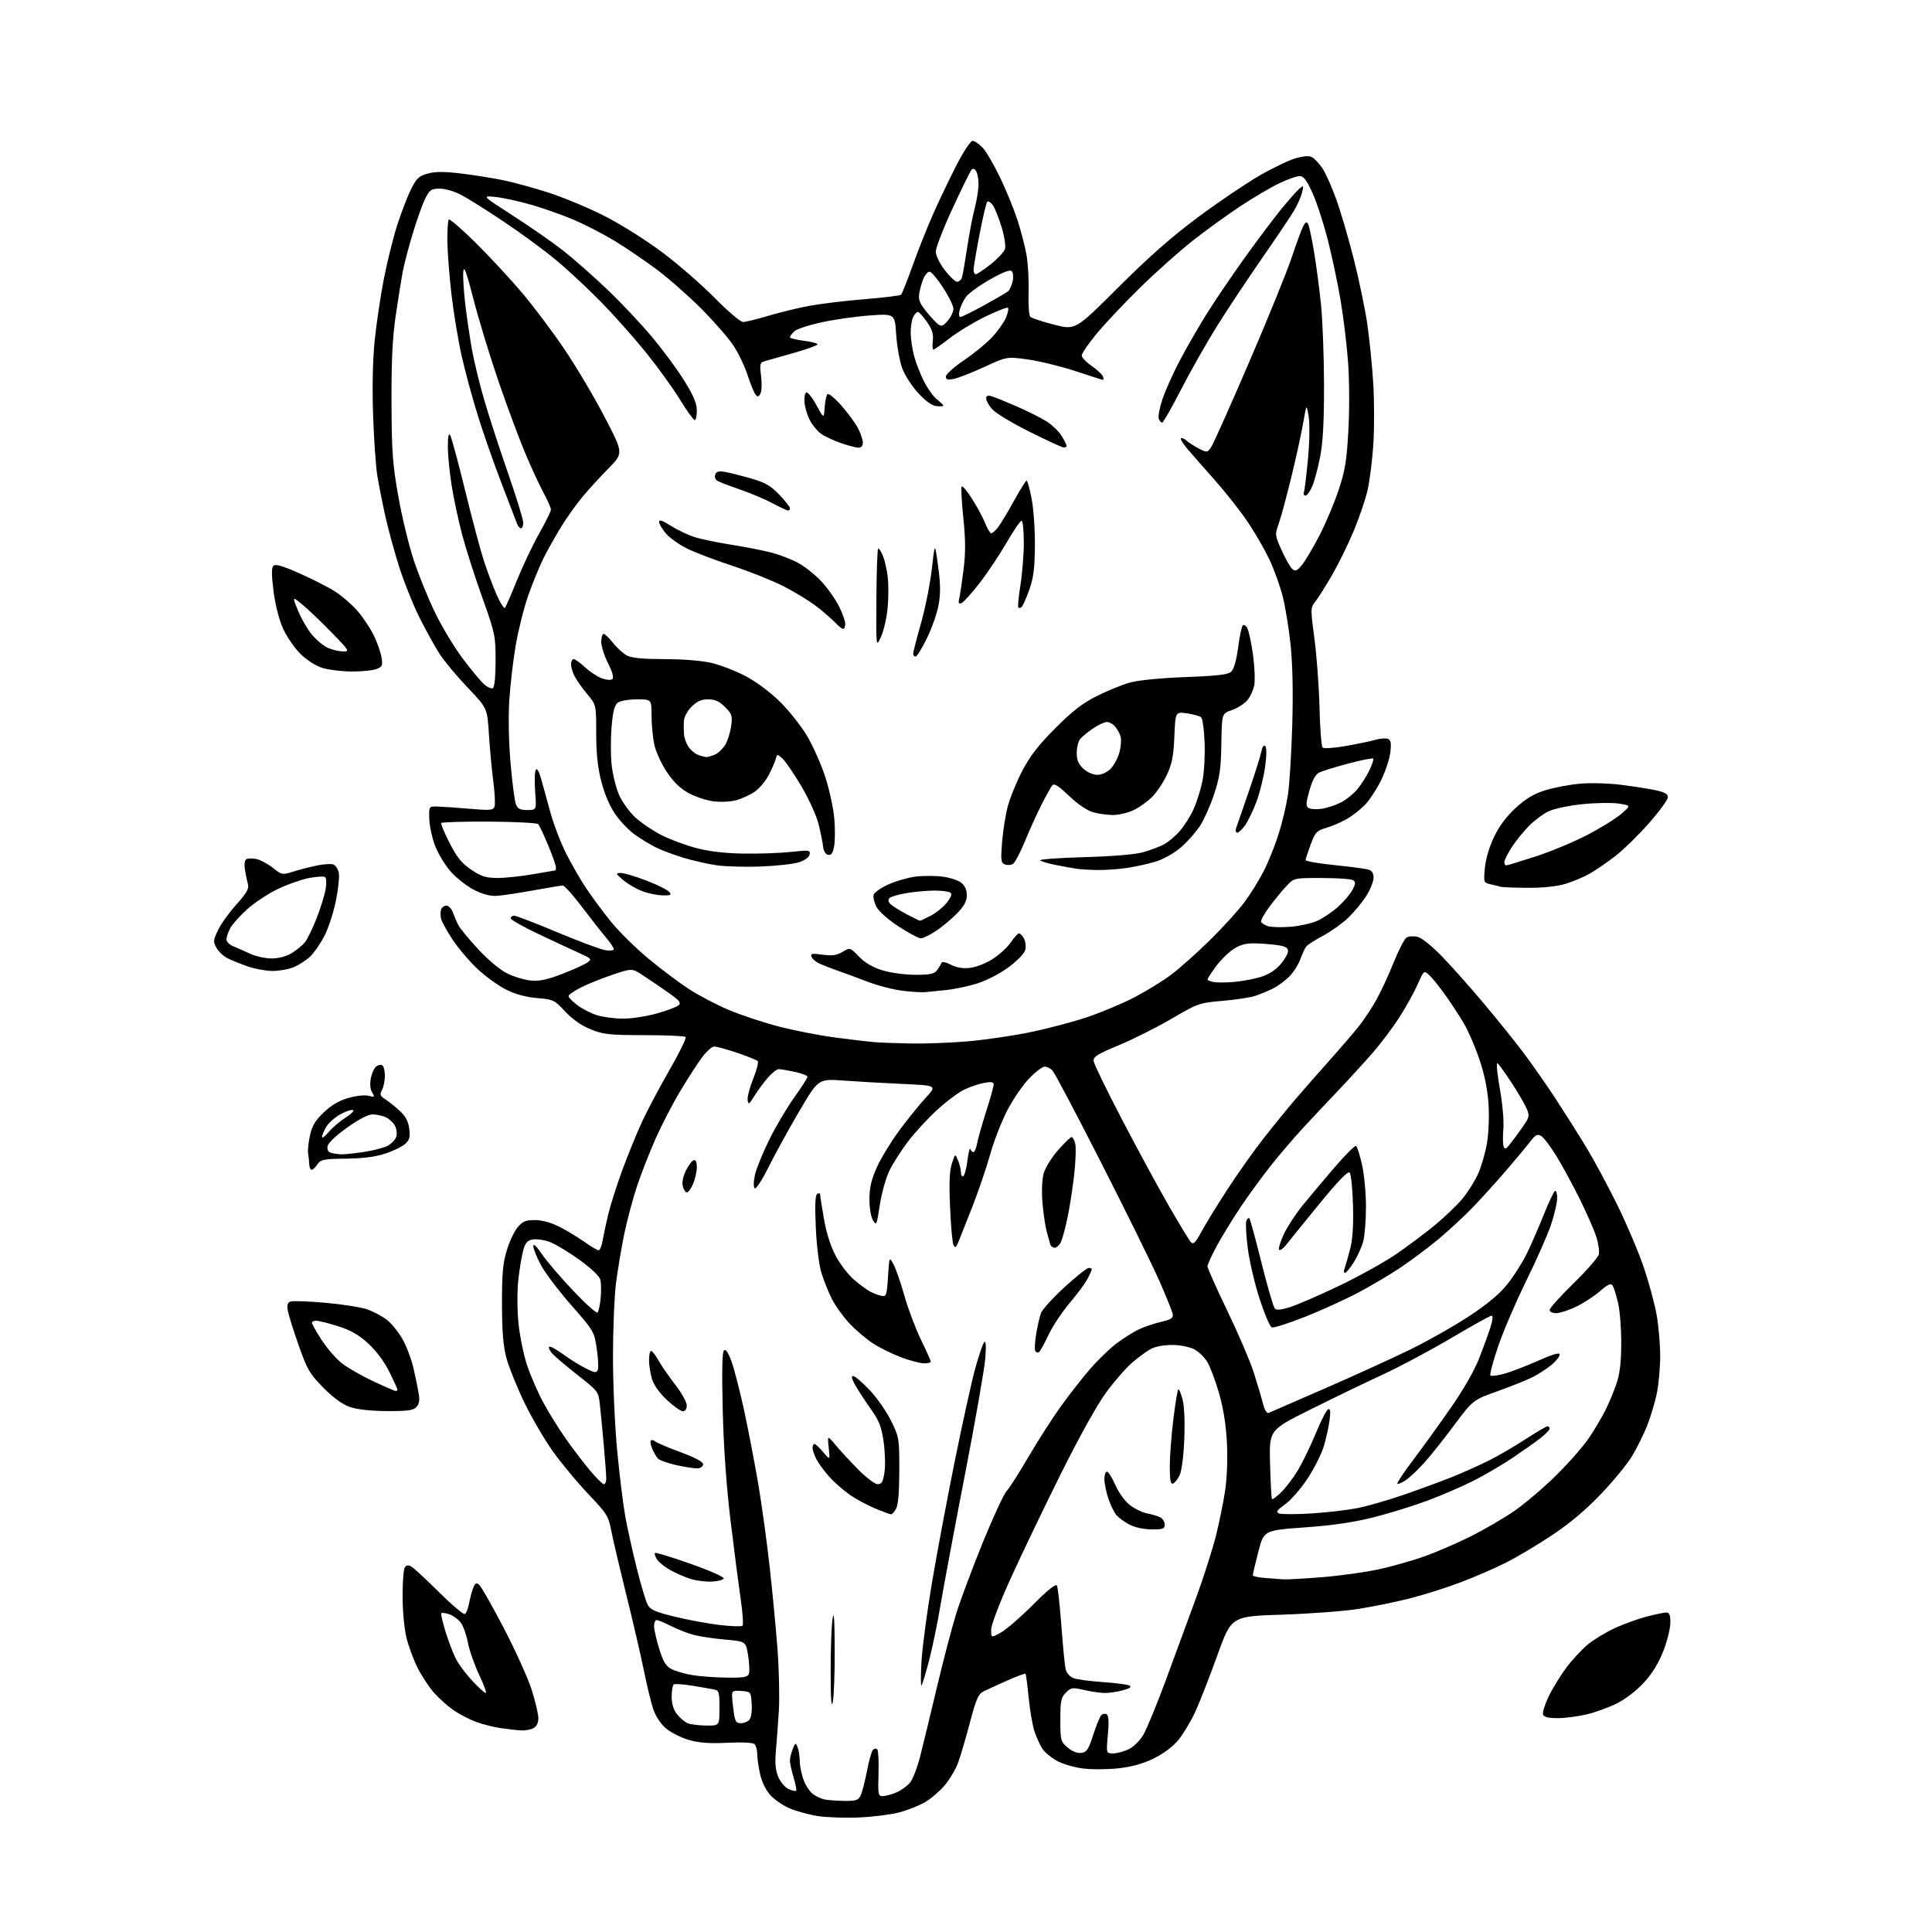 <?xml version="1.0" encoding="UTF-8" standalone="no"?>
<svg 
  version="1.1" 
  xmlns="http://www.w3.org/2000/svg" 
  xmlns:xlink="http://www.w3.org/1999/xlink" 
  xmlns:svg="http://www.w3.org/2000/svg"
  xmlns:rdf="http://www.w3.org/1999/02/22-rdf-syntax-ns#"
  xmlns:cc="http://creativecommons.org/ns#"
  xmlns:dc="http://purl.org/dc/elements/1.1/"
  viewBox="0 0 768 768"
  width="768"
  height="768"
>
<style>svg {background-color: white; }</style>"
<path stroke="none" fill="black" fill-rule="evenodd" d="M341.50,722.47C336.00,722.70 328.62,722.45 325.09,721.91C321.57,721.36 316.51,719.98 313.84,718.83C311.17,717.69 307.68,715.26 306.09,713.45C304.37,711.49 302.75,708.08 302.10,705.03C301.49,702.21 301.00,698.66 301.00,697.15C301.00,695.64 300.53,693.93 299.95,693.35C299.30,692.70 295.24,692.49 289.14,692.78C281.87,693.13 277.91,692.83 273.69,691.60C270.57,690.69 266.46,688.59 264.57,686.93C262.50,685.11 260.52,682.03 259.60,679.20C258.76,676.62 257.11,669.77 255.94,664.00C254.77,658.23 251.64,644.73 248.98,634.00C246.32,623.27 243.61,611.74 242.96,608.36C241.87,602.67 241.21,601.62 233.98,594.04C229.69,589.54 223.37,581.95 219.95,577.18C216.53,572.41 211.34,563.55 208.43,557.50C205.51,551.45 202.33,543.58 201.36,540.00C200.05,535.18 199.58,529.62 199.55,518.50C199.51,506.52 199.89,502.22 201.42,497.13C202.47,493.63 204.42,489.46 205.75,487.88C207.76,485.50 208.95,485.00 212.62,485.00C215.42,485.00 219.00,485.97 222.28,487.62C225.15,489.06 229.64,491.76 232.25,493.62C234.87,495.48 237.43,497.00 237.96,497.00C238.48,497.00 239.19,495.31 239.54,493.25C239.89,491.19 240.87,486.57 241.71,483.00C242.55,479.43 245.04,471.55 247.25,465.50C249.46,459.45 253.01,450.72 255.14,446.09C257.27,441.47 262.23,432.12 266.15,425.31C270.07,418.51 272.95,412.62 272.55,412.22C272.15,411.82 264.78,411.49 256.16,411.49C242.23,411.47 239.88,411.22 234.86,409.20C231.15,407.72 227.66,405.28 224.70,402.11C220.37,397.48 219.93,397.27 213.59,396.76C209.31,396.42 205.04,395.27 201.45,393.52C198.40,392.03 193.30,388.39 190.12,385.45C186.93,382.50 182.44,377.27 180.13,373.84C177.82,370.40 175.68,366.56 175.36,365.30C175.04,364.04 175.04,362.33 175.36,361.50C175.68,360.68 176.64,360.00 177.49,360.00C178.35,360.00 179.50,361.24 180.05,362.75C180.59,364.26 181.56,366.51 182.18,367.74C182.81,368.97 186.34,373.25 190.02,377.24C193.95,381.51 198.70,385.50 201.54,386.92C204.20,388.24 208.44,389.53 210.95,389.77C214.42,390.10 217.47,389.46 223.57,387.11C227.99,385.40 232.48,383.37 233.53,382.60C235.33,381.28 235.14,381.06 230.48,378.95C227.74,377.72 220.44,374.32 214.25,371.39C208.06,368.47 203.00,365.61 203.00,365.04C203.00,364.47 203.63,364.00 204.40,364.00C205.17,364.00 212.87,366.96 221.50,370.58C230.14,374.20 238.73,377.41 240.60,377.71C242.47,378.01 244.00,377.83 244.00,377.31C244.00,376.79 242.51,374.59 240.69,372.43C238.87,370.27 234.57,364.79 231.14,360.25C227.71,355.71 224.37,352.01 223.71,352.02C223.04,352.02 217.70,352.90 211.83,353.97C205.96,355.04 199.44,356.00 197.33,356.12C194.84,356.26 191.71,355.42 188.38,353.71C185.56,352.27 181.41,349.00 179.16,346.44C176.91,343.89 174.10,339.25 172.93,336.15C171.75,333.04 170.72,328.25 170.64,325.50C170.50,320.50 170.50,320.50 174.00,320.61C175.93,320.67 181.65,321.07 186.72,321.51C194.78,322.20 196.03,322.09 196.57,320.67C196.91,319.78 196.70,315.33 196.11,310.78C195.51,306.22 194.72,297.77 194.36,292.00C193.71,281.50 193.71,281.50 185.86,273.28C181.55,268.76 176.50,262.69 174.64,259.78C172.78,256.88 169.24,250.45 166.76,245.50C164.28,240.55 160.67,231.55 158.73,225.50C156.80,219.45 154.28,210.22 153.13,205.00C151.98,199.78 150.56,192.57 149.98,189.00C149.39,185.43 148.64,174.62 148.31,165.00C147.94,154.03 148.17,143.03 148.93,135.50C149.60,128.90 151.23,117.87 152.56,111.00C153.89,104.12 156.33,94.33 157.98,89.24C159.63,84.14 162.11,77.75 163.49,75.03C165.62,70.82 166.60,69.91 170.09,68.98C173.07,68.17 176.66,68.17 183.34,68.98C188.38,69.59 195.88,70.79 200.00,71.63C204.12,72.48 212.31,74.72 218.18,76.61C224.06,78.51 234.02,82.67 240.33,85.87C246.72,89.11 256.88,95.51 263.29,100.32C269.62,105.07 279.00,113.24 284.15,118.47C289.29,123.69 294.33,127.98 295.36,127.99C296.38,127.99 300.88,126.90 305.36,125.55C309.83,124.21 317.19,122.42 321.70,121.58C326.21,120.74 336.11,119.55 343.70,118.93C351.29,118.31 357.81,117.51 358.19,117.15C358.56,116.79 360.65,111.55 362.81,105.50C364.98,99.45 368.65,90.22 370.97,85.00C373.28,79.78 377.43,71.11 380.18,65.75C383.04,60.18 385.81,56.00 386.64,56.00C387.44,56.00 389.24,57.24 390.65,58.75C392.05,60.26 395.15,65.57 397.54,70.54C399.93,75.51 403.01,83.04 404.39,87.27C405.78,91.50 407.41,97.76 408.03,101.17C408.65,104.58 409.03,111.33 408.88,116.18C408.72,121.03 409.02,125.42 409.55,125.93C410.07,126.44 414.32,127.85 419.00,129.06C427.50,131.25 427.50,131.25 444.50,114.28C456.55,102.24 465.77,94.12 476.17,86.39C484.23,80.39 495.26,72.92 500.67,69.80C506.08,66.67 512.66,63.54 515.29,62.84C518.73,61.92 520.57,61.86 521.79,62.63C522.73,63.21 524.47,65.12 525.66,66.86C526.85,68.60 529.26,73.96 531.02,78.77C532.78,83.57 535.94,94.27 538.04,102.55C540.14,110.82 542.58,122.49 543.47,128.48C544.36,134.46 545.45,145.24 545.89,152.43C546.33,159.62 546.33,170.68 545.90,177.00C545.47,183.32 544.42,191.47 543.57,195.11C542.72,198.74 540.26,205.94 538.10,211.11C535.95,216.27 532.11,224.10 529.57,228.50C527.03,232.90 524.04,237.65 522.92,239.07C520.91,241.59 520.91,241.81 522.53,254.07C523.43,260.90 524.33,273.20 524.53,281.40C524.73,289.59 525.28,296.68 525.76,297.16C526.24,297.64 530.33,297.37 535.06,296.53C539.70,295.71 544.99,294.61 546.81,294.07C548.63,293.54 550.82,293.38 551.68,293.71C552.91,294.18 553.12,295.31 552.67,299.10C552.36,301.74 550.70,306.73 548.99,310.20C547.28,313.66 544.44,318.00 542.69,319.84C540.93,321.67 537.70,324.22 535.50,325.50C533.30,326.78 529.59,328.39 527.26,329.07C523.41,330.20 522.85,330.79 521.01,335.69C519.91,338.65 519.00,341.44 519.00,341.89C519.00,342.34 524.06,343.23 530.25,343.86C536.44,344.50 542.51,345.29 543.75,345.63C545.37,346.06 546.00,346.98 546.00,348.92C546.00,350.40 544.70,353.65 543.12,356.15C541.53,358.66 538.32,362.54 535.99,364.78C533.66,367.02 529.16,370.23 526.01,371.92C522.85,373.60 519.81,375.54 519.26,376.24C518.71,376.93 517.65,379.20 516.92,381.27C516.18,383.35 514.24,386.42 512.59,388.11C510.95,389.79 508.01,391.96 506.05,392.94C504.10,393.93 500.86,395.26 498.86,395.91C496.86,396.55 491.01,397.44 485.86,397.87C476.75,398.65 476.21,398.84 465.70,404.97C459.76,408.44 450.31,413.18 444.70,415.51C436.21,419.03 434.54,420.08 434.72,421.77C434.84,422.88 439.87,433.25 445.90,444.80C451.92,456.35 460.30,471.81 464.51,479.15C468.73,486.49 472.73,493.08 473.41,493.79C474.40,494.82 475.20,494.04 477.49,489.79C479.05,486.88 483.69,479.32 487.79,473.00C491.89,466.68 498.43,457.45 502.30,452.50C506.18,447.55 511.86,440.57 514.92,437.00C517.98,433.43 524.10,426.45 528.52,421.50C532.94,416.55 538.17,410.48 540.13,408.00C542.10,405.52 545.22,400.83 547.06,397.56C548.90,394.30 552.01,387.59 553.98,382.65C555.95,377.72 558.27,373.23 559.13,372.69C559.99,372.15 561.98,372.03 563.56,372.43C565.21,372.84 569.35,376.18 573.34,380.32C577.15,384.27 584.61,392.68 589.93,399.00C595.25,405.32 602.31,414.10 605.62,418.50C608.93,422.90 614.59,431.00 618.20,436.50C621.80,442.00 627.35,450.77 630.53,456.00C633.70,461.23 639.38,471.78 643.14,479.47C646.90,487.15 651.60,498.29 653.57,504.22C655.55,510.15 657.79,518.49 658.55,522.75C659.31,527.01 659.94,534.33 659.95,539.00C659.96,543.67 659.33,550.51 658.55,554.19C657.77,557.86 656.02,563.61 654.67,566.96C653.32,570.32 650.70,575.59 648.85,578.69C647.01,581.80 641.48,588.56 636.57,593.73C630.61,600.00 624.17,605.45 617.17,610.12C611.42,613.98 603.06,618.96 598.60,621.20C594.15,623.45 585.93,627.00 580.35,629.10C574.77,631.20 565.74,634.05 560.28,635.43C554.82,636.81 545.66,638.68 539.93,639.58C534.19,640.48 520.50,641.51 509.50,641.86C489.50,642.50 489.50,642.50 483.92,658.00C480.85,666.52 476.91,676.61 475.16,680.41C473.41,684.21 470.40,689.25 468.47,691.61C466.29,694.27 462.57,697.07 458.71,698.97C454.43,701.08 450.01,702.32 444.68,702.92C440.39,703.40 434.02,703.44 430.52,703.00C427.02,702.57 422.31,701.18 420.07,699.92C417.82,698.65 415.28,696.55 414.42,695.24C413.56,693.93 412.18,690.98 411.36,688.68C410.53,686.38 409.44,680.27 408.94,675.09C408.43,669.92 407.86,665.53 407.66,665.33C407.46,665.13 404.19,666.35 400.40,668.04C396.60,669.73 392.38,671.66 391.00,672.34C388.88,673.39 388.04,675.34 385.48,685.04C383.82,691.34 381.67,698.57 380.71,701.10C379.74,703.63 377.35,707.57 375.39,709.86C373.43,712.14 369.96,715.10 367.67,716.43C365.37,717.76 360.80,719.57 357.50,720.45C354.20,721.32 347.00,722.23 341.50,722.47zM335.21,715.88C340.01,715.98 341.11,715.67 342.02,713.96C342.62,712.84 343.77,708.46 344.58,704.24C345.39,700.01 346.48,696.12 347.01,695.59C347.54,695.06 348.31,694.98 348.73,695.41C349.15,695.83 349.38,700.19 349.22,705.09C348.97,713.28 349.10,714.00 350.85,714.00C351.90,714.00 354.34,713.34 356.29,712.53C358.23,711.71 360.71,709.92 361.80,708.53C362.89,707.15 364.67,702.52 365.76,698.26C366.85,693.99 369.88,681.50 372.49,670.50C375.10,659.50 378.59,646.23 380.24,641.00C381.89,635.77 386.57,623.29 390.64,613.26C394.71,603.23 398.98,594.01 400.12,592.76C401.27,591.52 405.22,585.33 408.91,579.00C412.60,572.67 418.38,563.67 421.74,559.00C425.10,554.33 430.35,547.62 433.41,544.10C436.46,540.58 441.16,536.04 443.84,534.03C446.53,532.01 450.47,529.52 452.61,528.50C454.75,527.47 458.75,526.11 461.50,525.47C465.56,524.53 466.44,523.95 466.18,522.40C466.00,521.36 463.62,515.43 460.89,509.24C458.17,503.05 447.81,482.00 437.87,462.47C427.94,442.94 419.15,426.29 418.33,425.48C417.52,424.66 416.13,424.00 415.24,424.00C414.36,424.00 411.57,426.14 409.06,428.75C406.54,431.36 402.62,437.10 400.35,441.50C398.08,445.90 395.03,453.77 393.57,459.00C392.11,464.23 388.89,473.68 386.41,480.00C383.93,486.32 381.43,492.62 380.87,493.98C380.05,495.95 379.67,496.15 379.04,494.98C378.60,494.17 377.98,487.43 377.67,480.00C377.24,470.19 377.44,465.41 378.40,462.50C379.71,458.50 379.71,458.50 380.85,461.32C381.48,462.86 382.00,465.03 382.00,466.12C382.00,467.22 382.42,467.86 382.93,467.54C383.44,467.23 384.19,464.39 384.59,461.23C384.99,458.08 385.50,456.06 385.74,456.75C385.97,457.44 386.53,458.00 386.97,458.00C387.41,458.00 388.08,456.40 388.44,454.45C388.81,452.50 390.43,446.76 392.05,441.70C393.67,436.64 394.99,431.89 394.99,431.14C395.00,430.11 394.08,429.94 391.25,430.45C389.19,430.83 385.63,432.02 383.35,433.11C381.07,434.19 376.18,437.85 372.49,441.23C368.80,444.61 363.58,450.28 360.89,453.84C358.20,457.39 354.89,462.59 353.53,465.40C352.16,468.20 350.46,474.32 349.74,479.00C348.48,487.12 348.36,487.39 346.99,485.00C346.17,483.56 345.58,479.95 345.61,476.50C345.64,472.08 346.42,468.78 348.57,464.00C350.18,460.43 354.15,453.90 357.39,449.50C360.63,445.10 365.36,439.25 367.89,436.50C372.50,431.50 372.50,431.50 359.00,430.89C351.57,430.56 340.96,429.95 335.40,429.55C325.31,428.81 325.31,428.81 317.77,441.65C313.62,448.72 308.12,458.72 305.54,463.88C302.86,469.25 300.48,472.88 299.98,472.38C299.47,471.87 299.53,469.58 300.11,467.00C300.66,464.52 303.23,458.23 305.81,453.02C308.39,447.80 312.86,440.24 315.75,436.21C318.64,432.18 321.00,428.49 321.00,428.02C321.00,427.55 318.73,426.68 315.95,426.08C313.17,425.49 310.30,425.00 309.55,425.00C308.81,425.00 306.90,426.49 305.31,428.30C303.71,430.12 301.30,433.38 299.95,435.55C297.80,439.02 297.46,439.23 297.19,437.31C297.02,436.10 298.02,432.28 299.41,428.83C300.81,425.38 301.61,422.21 301.19,421.79C300.77,421.37 297.10,419.89 293.04,418.51C288.97,417.13 284.87,416.00 283.91,416.00C282.95,416.00 280.63,418.14 278.75,420.75C276.86,423.36 272.99,429.41 270.13,434.19C267.28,438.97 262.98,447.30 260.58,452.70C258.19,458.11 254.87,466.58 253.22,471.52C251.57,476.46 249.29,485.00 248.15,490.50C247.02,496.00 245.55,504.77 244.88,510.00C244.21,515.23 243.67,528.50 243.67,539.50C243.68,550.59 244.43,567.30 245.37,577.00C246.29,586.62 247.74,598.33 248.59,603.00C249.44,607.67 251.48,616.86 253.12,623.42C254.77,629.98 256.70,636.46 257.42,637.83C258.50,639.89 260.35,640.73 268.11,642.63C273.28,643.90 281.31,645.39 285.97,645.95C290.63,646.50 294.76,646.63 295.16,646.23C295.56,645.83 295.22,641.00 294.41,635.50C293.61,630.00 291.80,616.05 290.41,604.50C288.75,590.78 287.67,575.59 287.30,560.69C286.92,545.61 287.08,537.52 287.76,536.84C288.46,536.14 289.41,537.49 290.77,541.16C291.86,544.10 294.15,553.02 295.87,561.00C297.58,568.98 300.09,582.05 301.45,590.05C302.80,598.05 304.81,612.67 305.92,622.55C307.03,632.42 308.45,647.32 309.07,655.66C309.69,664.00 309.93,675.03 309.60,680.16C309.27,685.30 308.74,692.47 308.42,696.09C308.00,700.84 308.27,703.71 309.37,706.34C310.21,708.35 312.05,710.52 313.45,711.16C314.86,711.80 316.22,712.12 316.47,711.87C316.72,711.61 316.27,709.22 315.46,706.54C314.66,703.87 314.00,700.88 314.00,699.91C314.00,698.93 314.50,696.86 315.11,695.32C316.14,692.70 316.28,692.64 317.04,694.50C317.49,695.60 317.89,698.18 317.93,700.23C317.97,702.28 318.71,705.74 319.58,707.92C320.46,710.10 322.16,712.53 323.38,713.33C324.59,714.12 326.46,715.00 327.54,715.27C328.62,715.54 332.07,715.82 335.21,715.88zM429.79,696.80C431.99,696.54 432.66,695.55 434.56,689.67C435.77,685.91 437.23,682.37 437.80,681.80C438.36,681.24 439.33,681.09 439.95,681.47C440.71,681.94 440.86,684.51 440.40,689.58C439.72,697.00 439.72,697.00 442.46,697.00C443.97,697.00 446.74,696.27 448.63,695.37C450.63,694.42 453.10,691.99 454.53,689.54C455.88,687.23 459.97,677.28 463.61,667.42C467.25,657.56 472.63,642.95 475.55,634.94C478.48,626.93 481.99,615.91 483.37,610.44C484.74,604.97 486.41,596.71 487.07,592.08C487.79,587.08 488.05,579.34 487.70,573.08C487.32,566.08 486.23,559.45 484.50,553.51C483.05,548.57 480.96,543.05 479.84,541.24C478.72,539.43 476.39,537.22 474.65,536.32C472.90,535.41 469.06,534.66 466.00,534.64C462.77,534.62 459.26,535.26 457.50,536.21C455.85,537.10 452.51,539.55 450.07,541.65C447.63,543.75 442.99,549.07 439.74,553.48C436.15,558.36 429.07,571.08 421.64,586.00C414.92,599.48 405.96,618.18 401.71,627.56C397.16,637.61 394.00,645.95 394.00,647.87C394.00,651.13 394.00,651.13 397.96,648.90C400.14,647.67 405.87,642.71 410.69,637.86C416.42,632.10 419.69,629.48 420.14,630.28C420.51,630.95 421.32,638.20 421.92,646.38C422.53,654.57 423.30,662.37 423.64,663.71C423.98,665.05 425.37,666.57 426.74,667.09C428.11,667.61 433.34,668.31 438.37,668.65C443.39,668.99 448.15,669.61 448.95,670.03C449.96,670.57 449.21,671.12 446.45,671.89C444.28,672.50 441.07,672.99 439.33,672.99C437.58,673.00 433.85,672.47 431.04,671.82C426.26,670.72 425.77,670.79 423.71,672.85C421.77,674.78 421.50,676.12 421.50,683.61C421.50,691.80 421.63,692.28 424.37,694.64C426.17,696.19 428.19,697.00 429.79,696.80zM207.32,687.88C205.77,687.81 202.09,687.40 199.15,686.97C196.20,686.54 191.70,685.41 189.15,684.44C186.59,683.48 182.67,681.45 180.44,679.93C178.21,678.41 174.74,675.34 172.72,673.11C170.71,670.88 167.69,666.35 166.02,663.04C164.35,659.73 162.32,654.20 161.51,650.76C160.69,647.32 160.03,640.00 160.03,634.50C160.03,629.00 160.42,623.89 160.90,623.13C161.52,622.15 162.26,622.05 163.52,622.75C164.49,623.29 169.46,627.89 174.57,632.97C179.68,638.04 184.30,641.93 184.82,641.61C185.34,641.29 186.08,639.39 186.45,637.40C186.83,635.41 187.56,632.66 188.08,631.28C188.86,629.25 189.30,629.01 190.48,629.98C191.27,630.64 195.71,638.45 200.34,647.34C204.97,656.23 209.94,667.24 211.38,671.80C212.82,676.37 214.00,681.41 214.00,683.02C214.00,684.87 213.30,686.31 212.07,686.96C211.00,687.53 208.86,687.94 207.32,687.88zM280.75,685.94C286.00,686.00 286.00,686.00 286.00,679.02C286.00,672.58 285.82,672.00 283.75,671.57C282.51,671.32 278.63,670.65 275.11,670.08C271.60,669.51 268.34,669.29 267.86,669.58C267.39,669.88 267.00,672.06 267.00,674.42C267.00,677.31 267.71,679.63 269.14,681.45C270.31,682.94 272.23,684.55 273.39,685.02C274.55,685.49 277.86,685.90 280.75,685.94zM294.51,685.00C295.75,685.00 297.29,684.36 297.94,683.58C298.60,682.78 298.98,680.03 298.81,677.33C298.50,672.53 298.47,672.50 294.75,672.19C291.61,671.93 291.00,672.19 291.00,673.80C291.00,674.86 291.29,677.81 291.64,680.36C292.18,684.31 292.60,685.00 294.51,685.00zM619.22,682.99C615.59,683.00 613.77,682.56 613.40,681.59C613.10,680.82 614.04,677.68 615.49,674.62C616.93,671.57 620.06,666.43 622.43,663.20C624.80,659.98 628.75,655.70 631.21,653.68C633.67,651.67 638.59,648.70 642.15,647.09C645.71,645.47 651.35,643.44 654.70,642.58C658.05,641.71 661.51,641.00 662.39,641.00C663.60,641.00 664.00,642.00 664.00,645.02C664.00,647.23 662.76,652.26 661.25,656.19C659.41,660.97 656.87,665.13 653.59,668.74C650.71,671.90 646.26,675.35 642.85,677.08C639.64,678.69 634.20,680.68 630.76,681.49C627.32,682.31 622.12,682.98 619.22,682.99zM331.06,676.50C330.49,679.27 330.22,675.56 330.20,664.50C330.19,655.70 330.53,646.25 330.95,643.50C331.50,639.98 331.76,643.53 331.81,655.50C331.85,664.85 331.51,674.30 331.06,676.50zM193.09,673.00C193.54,673.00 192.36,669.74 190.47,665.75C188.58,661.76 186.57,656.02 186.01,653.00C185.44,649.98 184.17,646.40 183.18,645.06C182.19,643.72 180.14,642.21 178.63,641.71C177.11,641.20 175.67,641.00 175.42,641.24C175.17,641.49 175.93,644.80 177.10,648.60C178.27,652.39 180.12,657.25 181.21,659.39C182.29,661.53 185.23,665.47 187.73,668.14C190.23,670.81 192.64,673.00 193.09,673.00zM366.31,669.97C365.99,670.26 365.99,666.00 366.30,660.50C366.62,655.00 368.47,641.05 370.41,629.50C372.35,617.95 376.44,596.12 379.50,581.00C382.55,565.88 386.23,549.23 387.66,544.00C389.10,538.77 390.72,534.05 391.26,533.50C391.92,532.84 392.06,535.04 391.66,540.03C391.33,544.17 387.67,565.10 383.51,586.53C379.36,607.96 375.03,631.12 373.88,638.00C372.74,644.88 370.70,654.76 369.35,659.97C368.00,665.18 366.63,669.68 366.31,669.97zM288.78,666.88C295.53,666.98 297.18,666.70 297.68,665.40C298.02,664.52 297.89,661.25 297.40,658.15C296.50,652.50 296.50,652.50 288.50,651.79C284.10,651.40 278.53,650.59 276.13,649.99C273.72,649.40 269.57,647.80 266.91,646.45C264.25,645.10 261.60,644.00 261.03,644.00C260.46,644.00 260.00,645.08 260.00,646.39C260.00,647.71 260.92,651.76 262.04,655.39C263.66,660.63 264.68,662.30 266.99,663.50C268.59,664.32 272.29,665.40 275.20,665.88C278.12,666.37 284.23,666.82 288.78,666.88zM282.92,628.71C280.49,628.82 276.66,628.33 274.41,627.61C272.15,626.89 268.53,625.30 266.35,624.08C264.17,622.85 261.82,620.94 261.12,619.83C260.43,618.72 260.08,617.58 260.36,617.31C260.63,617.04 266.97,618.97 274.44,621.61C281.92,624.24 287.88,626.87 287.69,627.45C287.50,628.03 285.35,628.59 282.92,628.71zM510.10,627.82C511.54,627.92 518.50,627.53 525.58,626.95C532.66,626.38 542.71,624.99 547.92,623.86C553.13,622.73 561.24,620.45 565.94,618.79C570.65,617.13 578.94,613.56 584.36,610.87C589.78,608.17 597.64,603.61 601.83,600.73C606.01,597.86 613.55,591.45 618.57,586.50C623.60,581.55 629.51,574.80 631.71,571.50C633.92,568.20 636.85,563.25 638.22,560.50C639.60,557.75 641.56,553.02 642.58,550.00C643.91,546.06 644.45,541.52 644.47,534.00C644.49,528.23 643.93,521.02 643.22,518.00C642.52,514.98 641.55,511.87 641.07,511.09C640.36,509.97 639.32,510.43 635.88,513.37C633.51,515.40 629.22,518.17 626.35,519.53C623.48,520.89 619.97,522.00 618.56,522.00C617.14,522.00 616.00,521.43 616.00,520.72C616.00,520.01 620.27,515.26 625.49,510.16C630.72,505.06 635.24,499.88 635.55,498.65C635.86,497.42 635.38,494.18 634.49,491.45C633.60,488.73 630.64,482.00 627.91,476.50C625.18,471.00 621.04,463.39 618.72,459.59C616.40,455.79 613.67,452.19 612.66,451.59C611.12,450.68 610.40,451.06 608.16,453.96C606.70,455.86 602.38,461.03 598.57,465.46C594.76,469.88 588.91,476.35 585.57,479.83C582.23,483.31 576.12,488.97 572.00,492.42C567.88,495.86 561.07,500.97 556.87,503.78C552.68,506.59 545.03,511.13 539.87,513.85C534.72,516.58 525.19,520.92 518.69,523.49C512.20,526.06 506.28,527.94 505.55,527.66C504.82,527.38 502.64,522.28 500.71,516.32C498.78,510.37 496.67,501.32 496.01,496.21C495.36,491.10 495.10,486.19 495.43,485.31C495.77,484.43 496.31,483.98 496.63,484.29C496.95,484.61 499.13,492.58 501.47,502.01C503.82,511.43 506.21,519.61 506.78,520.18C507.50,520.90 509.46,520.69 513.16,519.48C516.10,518.52 524.80,514.73 532.50,511.04C540.20,507.36 550.33,501.73 555.00,498.53C559.67,495.33 566.65,490.11 570.50,486.92C574.35,483.73 579.22,479.06 581.31,476.55C583.41,474.03 586.19,469.61 587.50,466.74C588.81,463.86 590.42,458.38 591.08,454.56C591.76,450.57 592.03,443.92 591.71,438.92C591.34,433.18 590.13,427.19 588.15,421.29C586.50,416.37 583.72,409.91 581.97,406.93C580.22,403.94 576.86,398.80 574.51,395.50C572.16,392.20 569.29,388.65 568.13,387.60C566.02,385.71 566.02,385.72 563.56,391.26C562.21,394.31 559.01,400.11 556.44,404.15C553.86,408.19 549.02,414.65 545.67,418.50C542.32,422.35 536.15,429.10 531.96,433.50C527.76,437.90 521.43,444.65 517.87,448.50C514.32,452.35 508.56,459.08 505.09,463.46C501.61,467.85 496.20,475.27 493.07,479.96C489.94,484.66 485.72,491.55 483.69,495.28C481.66,499.02 480.00,502.66 480.00,503.39C480.00,504.11 483.55,512.09 487.90,521.10C492.24,530.12 496.95,541.10 498.36,545.50C499.76,549.90 501.41,555.45 502.02,557.83C502.70,560.53 503.57,561.97 504.31,561.65C504.96,561.37 514.95,557.02 526.50,552.00C538.05,546.97 553.35,540.00 560.50,536.51C567.65,533.01 578.29,526.98 584.14,523.11C591.48,518.25 596.19,514.30 599.32,510.34C601.82,507.19 605.23,501.82 606.90,498.39C608.57,494.97 611.57,488.08 613.58,483.08C615.58,478.08 617.62,473.74 618.11,473.43C618.60,473.13 619.00,474.40 619.00,476.27C619.00,478.13 617.87,482.96 616.50,487.01C615.12,491.05 610.65,501.14 606.57,509.43C602.49,517.72 597.50,529.37 595.49,535.33C593.48,541.29 592.11,546.44 592.45,546.78C592.79,547.12 595.19,546.83 597.78,546.14C600.38,545.44 606.44,543.13 611.25,540.99C617.37,538.28 620.00,537.52 620.00,538.47C620.00,539.21 618.59,541.01 616.87,542.46C615.14,543.91 611.88,546.06 609.62,547.24C607.35,548.42 601.01,550.99 595.52,552.94C585.54,556.50 585.54,556.50 578.02,566.58C573.88,572.13 568.48,578.91 566.00,581.65C563.52,584.40 560.25,587.46 558.72,588.46C557.19,589.45 555.72,590.06 555.46,589.80C555.20,589.53 558.02,585.31 561.72,580.41C565.42,575.51 572.15,566.18 576.68,559.67C581.84,552.26 586.11,544.78 588.10,539.67C589.85,535.18 591.87,529.59 592.59,527.25C593.39,524.67 593.52,523.00 592.92,523.00C592.37,523.00 585.18,527.00 576.92,531.88C568.67,536.77 556.20,543.41 549.21,546.63C542.23,549.86 529.31,556.10 520.51,560.50C504.50,568.50 504.50,568.50 504.87,582.00C505.07,589.42 505.42,595.69 505.63,595.93C505.85,596.17 507.50,594.94 509.29,593.20C511.08,591.46 514.05,587.57 515.88,584.54C517.72,581.52 520.93,574.89 523.03,569.80C525.13,564.71 527.37,560.38 528.00,560.17C528.83,559.89 528.97,561.17 528.51,564.64C528.15,567.31 527.13,571.93 526.24,574.91C525.35,577.88 522.48,583.60 519.86,587.62C517.24,591.63 513.21,596.28 510.92,597.94C507.50,600.42 507.06,601.08 508.47,601.63C509.42,601.99 515.10,601.99 521.10,601.63C527.10,601.26 535.27,600.34 539.26,599.57C543.24,598.81 551.67,596.39 558.00,594.20C564.33,592.01 573.00,588.82 577.27,587.11C581.55,585.40 588.16,582.43 591.97,580.52C595.78,578.60 602.35,574.77 606.58,572.01C610.80,569.26 614.65,567.00 615.13,567.00C615.61,567.00 616.00,567.41 616.00,567.92C616.00,568.42 614.31,570.15 612.25,571.76C610.19,573.37 605.12,576.94 600.99,579.71C596.86,582.47 589.89,586.54 585.49,588.74C581.10,590.95 573.00,594.44 567.50,596.50C562.00,598.56 552.40,601.54 546.16,603.12C538.22,605.13 529.94,606.35 518.60,607.17C502.38,608.35 502.38,608.35 500.19,616.93C498.98,621.64 497.99,625.81 498.00,626.20C498.00,626.58 500.14,627.06 502.75,627.26C505.36,627.47 508.67,627.72 510.10,627.82zM457.75,607.96C454.64,607.93 451.07,607.16 449.00,606.06C447.07,605.04 444.76,603.37 443.85,602.35C442.95,601.33 441.49,598.35 440.60,595.72C439.72,593.08 439.00,589.60 439.00,587.97C439.00,586.33 439.46,585.00 440.01,585.00C440.57,585.00 442.09,587.41 443.40,590.36C444.78,593.48 447.21,596.82 449.22,598.35C451.11,599.80 454.20,601.28 456.08,601.63C457.96,601.99 460.29,602.68 461.25,603.18C462.21,603.67 463.00,604.95 463.00,606.04C463.00,607.74 462.32,607.99 457.75,607.96zM354.21,601.98C353.82,601.96 351.01,600.93 347.98,599.68C344.94,598.43 340.41,596.00 337.92,594.29C335.43,592.57 331.75,589.36 329.75,587.14C327.75,584.93 325.41,581.76 324.56,580.11C323.70,578.45 323.00,576.40 323.00,575.55C323.00,574.70 323.34,574.00 323.75,573.99C324.16,573.99 325.73,575.45 327.23,577.24C329.96,580.50 329.96,580.50 329.43,575.50C328.89,570.50 328.89,570.50 332.19,574.46C334.01,576.64 338.07,581.03 341.21,584.21C344.36,587.40 347.82,590.00 348.90,590.00C350.49,590.00 351.02,589.07 351.60,585.25C351.99,582.64 351.84,577.20 351.26,573.16C350.41,567.21 349.49,564.80 346.36,560.39C344.24,557.41 341.45,553.17 340.18,550.98C338.59,548.27 338.26,547.00 339.14,547.00C339.85,547.00 342.79,549.50 345.68,552.55C348.56,555.60 352.40,561.11 354.21,564.78C357.42,571.30 357.50,571.77 357.49,584.48C357.48,593.14 357.05,598.25 356.20,599.75C355.50,600.99 354.61,601.99 354.21,601.98zM240.08,590.00C240.58,590.00 241.00,588.99 241.00,587.75C241.00,586.51 240.56,580.55 240.02,574.50C239.48,568.45 238.78,561.15 238.45,558.28C237.87,553.14 237.73,552.96 229.68,546.66C225.18,543.13 220.64,539.29 219.59,538.12C218.54,536.95 217.96,535.71 218.29,535.37C218.63,535.04 221.06,536.33 223.70,538.25C226.34,540.18 230.42,542.72 232.77,543.90C236.50,545.79 237.11,545.86 237.64,544.50C237.97,543.65 237.77,539.85 237.21,536.07C236.21,529.30 236.03,529.01 227.10,518.84C222.10,513.15 216.66,505.96 215.01,502.86C213.35,499.76 212.00,496.39 212.00,495.37C212.00,494.20 213.23,495.33 215.39,498.51C217.25,501.26 222.83,507.77 227.78,513.00C232.73,518.23 237.12,522.17 237.53,521.77C237.95,521.37 238.50,518.81 238.77,516.08C239.03,513.34 238.98,510.04 238.65,508.73C238.28,507.27 235.02,504.17 230.18,500.69C225.84,497.57 220.51,494.39 218.32,493.61C216.14,492.84 213.15,492.44 211.68,492.72C209.58,493.12 208.79,494.07 207.95,497.18C207.37,499.35 206.50,504.55 206.04,508.73C205.56,513.01 205.57,520.42 206.07,525.66C206.55,530.79 208.11,538.48 209.54,542.75C210.96,547.01 213.94,553.83 216.17,557.89C218.39,561.96 222.47,568.48 225.24,572.39C228.01,576.30 232.27,581.86 234.71,584.75C237.16,587.64 239.57,590.00 240.08,590.00zM466.25,589.76C465.33,590.06 465.00,588.25 465.01,582.83C465.01,578.80 465.65,570.40 466.43,564.17C467.20,557.93 468.07,552.60 468.35,552.31C468.64,552.03 469.40,553.76 470.05,556.15C470.79,558.88 471.06,564.81 470.77,572.05C470.49,578.99 469.74,584.74 468.90,586.47C468.13,588.06 466.94,589.54 466.25,589.76zM277.50,583.69C276.40,583.79 272.60,583.24 269.06,582.46C265.52,581.68 262.11,580.47 261.49,579.77C260.88,579.07 259.87,577.31 259.25,575.85C258.64,574.39 258.40,572.93 258.72,572.61C259.05,572.28 259.86,572.47 260.52,573.02C261.18,573.57 265.72,575.49 270.61,577.29C276.25,579.38 279.50,581.11 279.50,582.04C279.50,582.84 278.60,583.58 277.50,583.69zM153.68,560.92C147.14,560.87 141.89,560.28 139.00,559.26C136.05,558.22 132.43,555.58 128.50,551.59C123.09,546.11 122.13,544.46 118.80,535.00C116.76,529.23 114.81,523.04 114.47,521.25C113.99,518.79 114.23,517.85 115.44,517.39C116.32,517.05 122.57,517.27 129.34,517.87C136.11,518.47 143.61,519.66 146.01,520.50C148.40,521.35 151.86,523.18 153.70,524.58C155.53,525.98 158.35,529.43 159.95,532.24C161.56,535.05 163.55,540.31 164.38,543.92C165.21,547.54 166.15,552.14 166.47,554.15C166.89,556.77 166.60,558.26 165.46,559.40C164.19,560.67 161.75,560.98 153.68,560.92zM271.46,561.00C270.61,561.00 267.76,558.98 265.12,556.52C262.15,553.73 259.88,550.56 259.16,548.15C258.52,546.01 258.00,542.63 258.00,540.63C258.00,538.64 258.37,537.00 258.82,537.00C259.26,537.00 260.61,538.74 261.80,540.86C263.00,542.99 266.00,547.34 268.49,550.54C270.97,553.73 273.00,557.40 273.00,558.67C273.00,560.10 272.41,561.00 271.46,561.00zM157.25,552.94C157.66,552.97 158.00,552.74 158.00,552.41C158.00,552.09 156.54,548.89 154.75,545.29C152.74,541.24 149.54,536.96 146.36,534.05C142.56,530.57 139.42,528.78 134.33,527.17C130.54,525.98 126.67,525.00 125.72,525.00C124.77,525.00 124.00,525.38 124.00,525.84C124.00,526.31 125.73,529.37 127.84,532.64C129.96,535.91 133.53,540.05 135.79,541.83C138.04,543.62 143.62,546.84 148.19,548.98C152.76,551.13 156.84,552.91 157.25,552.94zM367.25,541.95C365.74,541.92 361.72,540.86 358.33,539.60C354.93,538.34 349.91,535.87 347.18,534.11C344.44,532.36 340.17,528.75 337.68,526.09C335.20,523.44 332.06,519.07 330.70,516.38C329.34,513.70 327.46,509.02 326.54,506.00C325.55,502.77 324.62,495.29 324.29,487.89C323.89,479.00 324.06,475.08 324.86,474.59C325.49,474.20 326.00,474.30 326.00,474.81C326.00,475.32 326.69,479.70 327.54,484.55C328.52,490.18 330.21,495.48 332.22,499.25C333.95,502.50 337.19,506.73 339.43,508.66C341.67,510.59 344.63,512.76 346.01,513.49C347.39,514.21 349.41,514.96 350.51,515.15C352.33,515.47 352.54,514.81 353.00,507.50C353.50,499.50 353.50,499.50 355.18,502.56C356.10,504.24 358.05,509.87 359.51,515.06C360.97,520.25 363.93,528.12 366.09,532.54C368.24,536.96 370.00,540.90 370.00,541.29C370.00,541.68 368.76,541.98 367.25,541.95zM412.98,537.52C412.51,537.80 411.87,537.60 411.54,537.06C411.21,536.53 411.37,533.49 411.89,530.30C412.41,527.11 413.28,523.34 413.83,521.92C414.38,520.50 418.58,515.89 423.16,511.68C427.75,507.47 432.06,504.02 432.75,504.02C433.44,504.01 434.00,504.25 434.00,504.55C434.00,504.85 433.26,506.54 432.35,508.30C431.44,510.06 428.21,514.42 425.18,518.00C422.15,521.58 418.35,527.31 416.74,530.75C415.13,534.19 413.44,537.23 412.98,537.52zM534.64,506.00C534.17,506.00 534.09,505.21 534.47,504.25C534.84,503.29 535.83,499.87 536.66,496.66C537.71,492.58 538.06,487.23 537.83,478.95C537.65,472.43 537.05,466.64 536.49,466.09C535.81,465.41 531.81,469.58 524.28,478.79C518.12,486.33 512.20,493.62 511.13,495.00C510.05,496.38 508.86,497.19 508.48,496.81C508.10,496.44 508.90,493.74 510.24,490.81C511.59,487.89 514.88,482.80 517.54,479.50C520.21,476.20 525.96,469.35 530.32,464.27C534.68,459.19 538.61,455.26 539.05,455.53C539.49,455.80 540.55,459.14 541.42,462.96C542.29,466.77 543.00,474.31 542.99,479.70C542.99,485.09 542.50,491.30 541.90,493.50C541.30,495.70 539.62,499.41 538.16,501.75C536.70,504.08 535.11,506.00 534.64,506.00zM419.31,496.00C418.55,496.00 417.75,495.44 417.52,494.75C417.30,494.06 416.64,491.70 416.06,489.50C415.49,487.30 414.73,482.12 414.39,478.00C414.03,473.61 414.22,468.84 414.86,466.50C415.46,464.30 418.02,460.14 420.55,457.25C423.08,454.36 425.53,452.00 426.00,452.00C426.46,452.00 427.12,453.26 427.45,454.79C427.79,456.33 427.59,461.81 427.00,466.99C426.42,472.16 425.25,479.72 424.41,483.77C423.57,487.83 422.39,492.24 421.78,493.58C421.18,494.91 420.06,496.00 419.31,496.00zM273.07,474.00C272.50,474.00 271.76,472.89 271.42,471.54C271.04,470.03 271.52,467.62 272.65,465.34C273.67,463.29 275.06,461.43 275.75,461.22C276.57,460.97 277.00,461.92 277.00,463.95C277.00,465.66 276.35,468.62 275.55,470.53C274.75,472.44 273.64,474.00 273.07,474.00zM123.88,465.00C123.40,465.00 122.97,463.99 122.92,462.75C122.88,461.51 122.68,459.62 122.48,458.53C122.28,457.45 122.59,454.30 123.18,451.53C124.00,447.64 125.22,445.55 128.60,442.28C131.59,439.40 134.68,437.57 138.39,436.49C141.49,435.59 144.96,435.20 146.49,435.59C148.97,436.21 149.09,436.11 147.95,434.29C147.19,433.07 146.97,430.97 147.39,428.76C147.75,426.80 148.70,424.67 149.48,424.01C150.27,423.36 151.38,423.12 151.96,423.47C152.53,423.83 153.00,425.70 153.00,427.62C153.00,429.55 152.49,432.09 151.86,433.27C150.88,435.09 151.06,435.62 153.11,436.95C154.42,437.80 156.99,439.85 158.81,441.50C161.20,443.66 162.28,445.65 162.67,448.61C163.12,451.93 162.83,453.08 161.12,454.67C159.97,455.75 156.43,457.49 153.26,458.54C149.30,459.86 144.39,460.49 137.56,460.58C128.56,460.69 127.47,460.91 126.18,462.85C125.40,464.03 124.36,465.00 123.88,465.00zM135.50,458.86C136.60,458.92 140.56,458.52 144.31,457.98C148.05,457.43 152.41,456.32 153.99,455.51C155.57,454.69 157.16,453.06 157.53,451.89C157.91,450.72 157.66,448.74 157.00,447.49C156.33,446.24 154.68,444.72 153.34,444.11C152.00,443.50 149.64,443.00 148.10,443.00C146.32,443.00 142.62,444.92 137.90,448.30C133.36,451.55 130.38,454.42 130.19,455.72C129.99,457.09 130.52,458.00 131.69,458.30C132.69,458.56 134.40,458.81 135.50,458.86zM600.19,454.87C601.23,453.57 603.45,450.56 605.13,448.18C607.96,444.19 608.09,443.63 606.91,440.78C606.20,439.08 603.51,434.43 600.91,430.46C598.32,426.49 595.77,422.98 595.26,422.66C594.74,422.34 595.17,426.90 596.21,432.79C597.29,438.92 597.89,445.78 597.61,448.83C597.35,451.77 597.39,454.86 597.72,455.71C598.20,456.97 598.65,456.82 600.19,454.87zM130.67,449.98C132.13,448.24 135.17,445.66 137.41,444.24C139.66,442.82 140.94,441.48 140.27,441.26C139.59,441.03 137.31,441.82 135.18,443.02C133.06,444.21 130.57,446.45 129.66,448.00C128.75,449.54 128.00,451.34 128.00,451.98C128.00,452.63 129.20,451.73 130.67,449.98zM362.50,414.81C368.00,414.90 377.84,414.53 384.37,413.98C390.90,413.44 401.93,411.85 408.87,410.45C415.82,409.05 426.16,406.34 431.86,404.44C437.55,402.54 446.10,398.96 450.86,396.50C455.61,394.03 462.20,389.98 465.50,387.51C468.80,385.04 475.74,378.85 480.93,373.76C486.12,368.67 492.36,361.80 494.79,358.50C497.23,355.20 500.69,349.57 502.49,346.00C504.29,342.43 506.91,335.88 508.30,331.45C509.70,327.02 511.35,320.05 511.97,315.95C512.59,311.85 513.36,299.49 513.68,288.48C514.07,275.51 513.84,264.25 513.05,256.53C512.37,249.97 510.95,241.20 509.89,237.05C508.83,232.90 506.44,226.28 504.58,222.34C502.71,218.41 498.83,211.69 495.95,207.42C493.07,203.15 487.28,195.80 483.10,191.08C478.91,186.36 474.00,180.77 472.18,178.64C470.36,176.52 469.13,174.54 469.43,174.23C469.74,173.93 470.78,174.37 471.74,175.22C472.71,176.07 474.95,177.49 476.72,178.39C479.86,179.98 479.98,179.96 481.55,177.57C482.43,176.22 489.21,161.03 496.62,143.81C504.04,126.59 511.62,107.91 513.49,102.30C515.35,96.70 517.41,91.11 518.06,89.89C518.99,88.15 519.40,87.98 520.00,89.09C520.42,89.87 521.47,94.78 522.34,100.00C523.21,105.22 524.46,114.67 525.11,121.00C525.76,127.33 526.30,141.72 526.32,153.00C526.34,167.53 525.90,175.83 524.79,181.50C523.94,185.90 522.54,191.19 521.67,193.25C520.81,195.31 519.58,197.00 518.94,197.00C518.31,197.00 518.03,196.37 518.33,195.59C518.62,194.82 519.35,188.86 519.95,182.34C520.58,175.42 520.68,168.42 520.20,165.50C519.37,160.50 519.37,160.50 518.06,168.00C517.35,172.12 515.23,181.80 513.36,189.50C511.49,197.20 509.23,205.56 508.35,208.07C506.76,212.57 506.78,212.76 509.50,218.81C511.02,222.20 512.93,225.53 513.75,226.21C514.98,227.23 515.65,226.92 517.63,224.47C518.94,222.84 522.03,217.63 524.48,212.90C526.93,208.18 530.34,200.11 532.06,194.98C534.70,187.09 535.31,183.38 536.00,171.07C536.46,162.78 536.41,151.11 535.88,144.00C535.37,137.12 534.04,126.10 532.93,119.50C531.82,112.90 529.54,102.10 527.86,95.50C526.18,88.90 523.44,80.46 521.76,76.75C519.39,71.53 518.23,70.00 516.60,70.00C515.45,70.00 511.80,71.29 508.50,72.87C505.20,74.45 498.25,78.55 493.06,81.97C487.87,85.40 479.32,91.59 474.06,95.73C468.80,99.87 459.40,108.26 453.17,114.38C446.93,120.49 439.17,128.73 435.92,132.67C432.66,136.62 430.00,140.49 430.00,141.29C430.00,142.08 431.77,143.95 433.93,145.45C436.08,146.94 438.10,148.81 438.39,149.58C438.69,150.36 438.73,151.00 438.47,151.00C438.21,151.00 433.31,149.45 427.58,147.55C421.84,145.65 413.35,143.56 408.70,142.91C400.26,141.73 400.26,141.73 391.31,145.86C386.39,148.12 380.93,150.26 379.18,150.61C376.67,151.12 376.00,150.91 376.00,149.66C376.00,148.78 379.26,145.86 383.25,143.17C387.24,140.47 392.31,136.30 394.53,133.89C396.75,131.47 399.17,128.02 399.92,126.22C400.66,124.41 401.01,122.67 400.69,122.36C400.37,122.04 396.36,123.59 391.78,125.81C387.19,128.03 380.79,131.90 377.55,134.42C374.30,136.94 371.37,139.00 371.03,139.00C370.68,139.00 370.59,137.41 370.81,135.47C371.13,132.80 370.55,130.96 368.48,127.97C366.97,125.79 365.36,124.00 364.90,124.00C364.44,124.00 363.60,124.87 363.04,125.93C362.47,127.00 362.01,129.81 362.01,132.18C362.02,134.56 362.63,138.75 363.36,141.50C364.10,144.25 365.88,148.82 367.32,151.65C368.76,154.48 371.07,157.70 372.47,158.80C373.86,159.89 375.00,161.00 375.00,161.26C375.00,161.51 373.76,161.59 372.25,161.43C370.46,161.25 367.93,159.44 365.00,156.25C362.52,153.56 359.67,149.14 358.66,146.43C357.65,143.72 356.57,137.72 356.26,133.11C355.70,124.72 355.70,124.72 346.10,125.37C340.82,125.73 332.26,126.92 327.07,128.02C321.89,129.11 316.83,130.75 315.82,131.66C314.82,132.57 314.00,133.64 314.00,134.04C314.00,134.44 316.48,135.08 319.50,135.46C322.52,135.83 325.00,136.48 325.00,136.89C325.00,137.29 320.61,138.87 315.25,140.38C309.89,141.90 304.68,143.37 303.69,143.66C302.12,144.10 301.97,144.88 302.54,149.49C302.91,152.42 302.79,155.56 302.28,156.47C301.53,157.81 301.15,157.88 300.31,156.81C299.74,156.09 298.30,152.57 297.13,148.98C295.95,145.39 293.36,140.04 291.37,137.09C289.39,134.14 283.65,127.60 278.63,122.57C273.61,117.53 265.60,110.50 260.83,106.95C256.06,103.40 248.59,98.34 244.24,95.70C239.88,93.07 232.76,89.38 228.41,87.51C224.06,85.64 216.45,82.93 211.50,81.48C206.55,80.04 200.03,78.61 197.00,78.30C191.50,77.74 191.50,77.74 204.00,85.79C210.88,90.21 219.83,96.45 223.91,99.66C227.98,102.86 235.78,109.74 241.25,114.93C246.71,120.12 254.78,128.68 259.18,133.94C263.58,139.20 269.39,147.08 272.09,151.46C275.71,157.32 277.00,160.41 277.00,163.21C277.00,165.29 276.62,167.00 276.15,167.00C275.69,167.00 273.03,163.29 270.24,158.75C267.45,154.21 261.35,145.78 256.69,140.00C252.02,134.22 243.99,125.21 238.85,119.96C233.71,114.71 225.68,107.23 221.00,103.35C216.32,99.46 207.04,92.63 200.36,88.17C193.68,83.71 186.07,78.92 183.46,77.53C180.75,76.09 177.05,75.00 174.87,75.00C171.45,75.00 170.84,75.40 169.13,78.75C168.07,80.82 165.84,87.00 164.17,92.50C162.50,98.00 160.66,104.97 160.09,108.00C159.52,111.03 158.26,118.90 157.30,125.50C156.01,134.34 155.57,143.42 155.63,160.00C155.70,179.61 156.05,184.40 158.34,197.32C159.78,205.47 162.56,216.94 164.52,222.82C166.47,228.69 170.27,238.03 172.96,243.57C175.65,249.10 180.52,257.20 183.78,261.57C187.04,265.93 190.87,270.56 192.28,271.85C193.70,273.15 195.34,273.91 195.93,273.55C196.58,273.14 197.00,268.85 197.00,262.59C197.00,252.68 196.80,251.75 191.61,237.22C188.65,228.93 185.06,217.72 183.65,212.32C182.23,206.92 180.38,198.22 179.54,193.00C178.70,187.78 178.02,180.80 178.03,177.50C178.05,173.29 178.34,171.98 179.00,173.10C179.51,173.98 182.18,183.88 184.93,195.10C187.67,206.32 191.03,218.90 192.39,223.06C193.74,227.21 196.02,233.24 197.44,236.46C198.86,239.68 200.33,242.01 200.69,241.64C201.06,241.28 203.21,236.37 205.47,230.74C207.74,225.11 211.71,216.74 214.30,212.14C216.88,207.55 219.00,203.24 219.00,202.57C219.00,201.90 217.69,198.91 216.09,195.93C214.48,192.94 211.29,186.08 209.00,180.67C206.70,175.26 201.99,162.66 198.53,152.67C195.07,142.68 190.50,127.75 188.37,119.50C185.39,107.95 184.42,105.30 184.16,108.00C183.98,109.92 184.34,115.78 184.96,121.00C185.58,126.22 186.78,134.32 187.61,139.00C188.45,143.68 190.64,152.68 192.49,159.00C194.33,165.32 198.57,178.38 201.92,188.00C205.26,197.62 208.00,206.51 208.00,207.75C208.00,208.99 207.60,210.00 207.11,210.00C206.62,210.00 205.92,209.21 205.55,208.25C205.19,207.29 202.43,200.10 199.42,192.27C196.41,184.45 192.16,172.31 189.98,165.30C187.79,158.30 184.88,147.56 183.51,141.45C182.14,135.33 180.33,124.41 179.48,117.17C178.64,109.93 177.90,100.39 177.84,95.97C177.79,91.54 178.04,87.63 178.40,87.26C178.77,86.90 183.59,91.08 189.12,96.55C194.65,102.02 202.97,111.00 207.62,116.50C212.27,122.00 219.86,132.13 224.50,139.01C229.15,145.90 236.29,157.97 240.38,165.84C247.83,180.16 247.83,180.16 241.93,186.15C238.69,189.44 234.09,194.46 231.70,197.32C229.31,200.17 225.54,205.43 223.31,209.01C221.09,212.60 217.91,218.22 216.25,221.51C214.59,224.81 211.80,231.55 210.05,236.50C208.31,241.45 206.04,250.45 205.01,256.50C203.97,262.55 202.82,272.46 202.44,278.52C202.03,285.07 202.24,295.15 202.96,303.42C203.62,311.06 204.57,318.37 205.06,319.66C205.77,321.53 206.69,322.00 209.62,322.00C213.29,322.00 213.29,322.00 212.73,314.66C212.43,310.63 212.54,306.75 212.98,306.03C213.50,305.19 214.29,306.61 215.25,310.12C216.07,313.08 217.73,319.10 218.95,323.50C220.17,327.90 222.87,334.94 224.97,339.13C227.06,343.33 230.69,349.63 233.04,353.13C235.38,356.64 239.82,362.62 242.90,366.43C245.98,370.24 252.55,376.73 257.50,380.86C262.45,384.98 269.73,390.47 273.68,393.05C277.63,395.63 284.83,399.41 289.68,401.46C294.53,403.50 303.45,406.46 309.50,408.04C315.55,409.62 325.68,411.59 332.00,412.43C338.32,413.27 345.52,414.11 348.00,414.30C350.48,414.49 357.00,414.72 362.50,414.81zM247.44,404.93C250.70,404.97 256.78,404.06 260.94,402.91C265.10,401.76 269.08,400.26 269.79,399.58C270.84,398.58 270.00,397.59 265.44,394.42C262.33,392.26 257.87,389.23 255.52,387.68C251.25,384.87 251.25,384.87 243.57,387.45C239.34,388.86 233.66,391.15 230.94,392.53C228.22,393.91 226.00,395.45 226.00,395.97C226.00,396.48 227.56,398.09 229.47,399.55C231.38,401.00 234.87,402.80 237.22,403.53C239.57,404.27 244.17,404.90 247.44,404.93zM368.00,394.38C366.62,394.54 362.50,394.30 358.83,393.85C355.17,393.40 349.09,391.85 345.33,390.41C341.57,388.97 336.02,386.92 333.00,385.86C329.98,384.80 326.51,383.43 325.30,382.82C324.09,382.22 322.86,381.06 322.55,380.26C322.09,379.06 322.84,378.93 326.94,379.49C330.79,380.02 332.57,379.78 334.91,378.39C337.92,376.61 337.92,376.61 341.49,380.29C343.87,382.74 346.96,384.55 350.78,385.72C354.02,386.72 359.68,387.49 363.83,387.49C369.87,387.50 371.40,387.17 372.54,385.61C373.31,384.57 374.08,383.27 374.26,382.73C374.45,382.16 376.02,382.48 377.96,383.48C380.26,384.67 382.70,385.07 385.63,384.74C388.06,384.46 392.01,382.91 394.71,381.16C397.35,379.45 400.57,376.47 401.88,374.53C403.19,372.59 404.63,371.00 405.09,371.00C405.55,371.00 406.43,371.94 407.05,373.09C407.67,374.24 407.90,376.28 407.56,377.61C407.21,379.02 404.40,381.92 400.88,384.51C397.35,387.11 392.08,389.82 388.28,391.00C384.69,392.10 379.22,393.26 376.13,393.55C373.03,393.85 369.38,394.22 368.00,394.38zM490.23,390.37C493.38,390.11 498.17,389.25 500.88,388.44C504.13,387.48 506.87,385.77 508.91,383.45C510.61,381.52 512.00,379.11 512.00,378.10C512.00,376.68 510.96,376.13 507.36,375.64C504.81,375.29 500.67,375.00 498.16,375.00C494.91,375.00 492.56,375.73 489.95,377.54C487.93,378.93 484.87,382.04 483.14,384.45C481.41,386.86 480.00,389.06 480.00,389.34C480.00,389.63 481.01,390.08 482.25,390.34C483.49,390.61 487.08,390.62 490.23,390.37zM108.28,385.97C105.65,385.95 101.25,385.14 98.50,384.18C95.75,383.21 92.17,381.76 90.54,380.96C88.91,380.16 86.89,378.29 86.06,376.80C84.67,374.32 84.72,373.75 86.74,369.61C87.94,367.13 91.23,362.56 94.05,359.45C97.94,355.15 99.03,353.27 98.59,351.64C98.26,350.46 97.73,347.87 97.39,345.88C97.02,343.63 97.22,341.98 97.92,341.55C98.54,341.17 100.36,341.14 101.97,341.49C103.58,341.85 106.52,343.43 108.50,345.00C112.07,347.84 112.17,347.85 116.81,346.41C119.39,345.60 123.63,344.52 126.24,344.00C128.85,343.48 131.66,343.32 132.50,343.64C133.33,343.96 134.30,345.34 134.64,346.72C134.99,348.09 134.52,353.03 133.60,357.70C132.69,362.37 130.64,368.73 129.06,371.84C127.48,374.95 124.91,378.71 123.34,380.20C121.78,381.68 118.83,383.59 116.78,384.45C114.74,385.30 110.91,385.99 108.28,385.97zM108.00,381.00C110.79,380.99 113.79,380.20 115.90,378.92C117.78,377.78 120.13,375.87 121.13,374.67C122.13,373.48 124.27,369.12 125.87,365.00C127.47,360.88 129.09,355.63 129.46,353.35C129.85,350.98 129.73,348.95 129.18,348.61C128.64,348.28 125.80,348.47 122.86,349.02C119.91,349.58 114.35,351.53 110.50,353.36C106.65,355.20 101.12,358.85 98.21,361.48C95.30,364.11 92.26,367.53 91.46,369.08C90.66,370.63 90.00,372.61 90.00,373.47C90.00,374.34 91.24,375.55 92.75,376.17C94.26,376.79 97.30,378.13 99.50,379.15C101.70,380.17 105.53,381.00 108.00,381.00zM366.06,373.00C365.18,373.00 361.25,370.91 357.31,368.36C353.10,365.62 349.45,362.39 348.42,360.49C347.47,358.71 346.98,356.51 347.33,355.58C347.69,354.66 350.34,352.84 353.24,351.54C356.13,350.24 360.90,348.86 363.83,348.48C366.76,348.10 371.59,348.09 374.56,348.46C377.52,348.83 380.93,349.94 382.14,350.91C383.57,352.07 384.33,353.80 384.33,355.88C384.33,358.24 383.31,360.12 380.42,363.10C378.26,365.31 374.51,368.45 372.08,370.06C369.65,371.68 366.94,373.00 366.06,373.00zM512.97,368.41C516.53,368.13 521.31,367.07 523.59,366.06C525.88,365.05 529.63,362.52 531.94,360.44C534.24,358.35 536.82,355.32 537.66,353.69C538.93,351.24 538.96,350.59 537.84,349.88C537.10,349.41 531.53,349.02 525.45,349.02C514.39,349.00 514.39,349.00 511.35,352.25C509.67,354.04 506.65,357.72 504.63,360.43C502.60,363.14 501.11,365.82 501.30,366.40C501.49,366.97 502.74,367.78 504.07,368.18C505.41,368.58 509.41,368.69 512.97,368.41zM365.69,366.00C365.90,366.00 367.82,365.11 369.95,364.03C372.07,362.94 374.96,360.59 376.36,358.81C378.19,356.46 378.56,355.34 377.70,354.79C377.04,354.37 374.25,354.03 371.50,354.02C368.75,354.02 363.83,354.45 360.57,354.98C357.31,355.52 354.18,356.42 353.62,356.98C352.91,357.69 353.04,358.46 354.04,359.43C354.84,360.21 357.70,362.00 360.40,363.42C363.09,364.84 365.47,366.00 365.69,366.00zM263.37,355.93C261.24,355.89 257.56,355.11 255.19,354.20C252.82,353.29 249.44,351.31 247.69,349.81C244.67,347.22 244.62,347.08 246.78,347.04C248.04,347.02 252.61,348.37 256.94,350.04C261.27,351.71 265.36,353.73 266.03,354.54C267.06,355.78 266.66,355.99 263.37,355.93zM607.07,352.92C601.81,352.88 597.05,352.69 596.50,352.51C595.95,352.33 594.20,351.89 592.62,351.53C589.76,350.90 589.74,350.84 590.26,345.06C590.58,341.51 592.01,336.67 593.90,332.71C595.99,328.33 598.84,324.52 602.56,321.12C606.63,317.40 609.76,315.54 614.31,314.13C617.72,313.08 623.88,311.91 628.00,311.53C632.22,311.15 639.42,311.34 644.44,311.98C649.36,312.60 655.55,313.57 658.19,314.14C661.73,314.89 663.00,315.63 663.00,316.93C663.00,317.90 659.63,322.52 655.52,327.19C651.40,331.86 645.44,337.70 642.27,340.18C639.10,342.65 634.48,345.84 632.00,347.25C629.52,348.67 625.06,350.54 622.07,351.41C618.66,352.41 613.08,352.97 607.07,352.92zM197.86,349.00C200.96,349.00 207.32,348.32 212.00,347.50C216.68,346.68 220.61,346.00 220.75,346.00C220.89,346.00 221.00,345.43 221.00,344.73C221.00,344.03 219.60,340.10 217.89,335.98C216.18,331.87 214.41,328.10 213.95,327.61C213.49,327.12 204.72,326.67 194.46,326.61C184.20,326.55 175.62,326.80 175.40,327.17C175.17,327.53 176.68,331.13 178.75,335.17C181.71,340.92 183.56,343.20 187.37,345.75C191.42,348.46 193.16,349.00 197.86,349.00zM436.00,345.84C432.98,345.78 429.38,345.56 428.00,345.35C426.62,345.15 422.90,344.47 419.72,343.85C416.54,343.22 413.74,342.38 413.49,341.98C413.24,341.57 421.24,341.01 431.27,340.72C442.63,340.39 451.38,339.65 454.50,338.75C457.25,337.96 460.90,336.59 462.60,335.71C464.31,334.82 467.18,332.42 468.99,330.35C470.80,328.29 473.31,324.29 474.56,321.46C475.81,318.62 477.37,313.60 478.02,310.28C478.68,306.97 479.05,300.17 478.85,295.18C478.66,290.18 478.05,285.68 477.50,285.17C476.95,284.65 474.42,283.94 471.87,283.57C467.24,282.91 467.24,282.91 466.83,292.71C466.50,300.52 465.90,303.61 463.86,308.00C462.46,311.02 459.78,315.02 457.91,316.87C456.03,318.73 452.70,321.08 450.50,322.10C448.30,323.12 444.70,323.96 442.50,323.97C440.30,323.98 436.73,323.50 434.58,322.90C432.14,322.22 428.50,319.75 424.97,316.39C420.61,312.23 419.04,311.26 418.26,312.23C417.69,312.93 415.76,316.43 413.95,320.00C412.15,323.57 409.19,330.10 407.39,334.50C405.58,338.90 403.46,342.91 402.68,343.41C401.91,343.91 400.47,344.01 399.49,343.63C397.91,343.03 397.78,342.04 398.32,335.00C398.66,330.62 399.66,324.22 400.55,320.77C401.43,317.32 404.03,310.90 406.33,306.50C409.45,300.52 412.77,296.22 419.50,289.47C426.31,282.64 430.32,279.54 436.00,276.69C440.12,274.62 445.98,272.23 449.00,271.37C452.37,270.41 460.97,269.55 471.22,269.15C484.64,268.63 488.25,268.18 489.54,266.89C490.51,265.92 491.56,262.13 492.18,257.39C492.74,253.05 493.57,249.11 494.01,248.64C494.45,248.17 495.28,248.65 495.84,249.71C496.41,250.77 497.41,255.48 498.07,260.19C498.73,264.90 498.96,270.38 498.59,272.37C498.22,274.36 496.92,277.12 495.71,278.49C494.49,279.87 491.75,281.59 489.60,282.31C485.70,283.63 485.70,283.63 485.51,295.57C485.36,305.42 484.87,308.89 482.70,315.50C481.25,319.90 478.78,325.53 477.21,328.01C475.63,330.50 472.25,334.37 469.69,336.62C466.94,339.04 462.83,341.41 459.62,342.42C456.64,343.36 451.34,344.54 447.85,345.04C444.36,345.55 439.02,345.91 436.00,345.84zM302.67,344.44C296.53,344.69 288.60,344.48 285.06,343.98C281.52,343.49 275.45,342.12 271.57,340.94C267.70,339.76 262.72,337.88 260.51,336.76C258.31,335.65 254.59,333.37 252.26,331.70C249.93,330.04 246.45,326.39 244.53,323.59C242.35,320.42 240.27,315.52 239.02,310.59C237.58,304.97 237.00,299.43 237.00,291.43C237.00,280.19 237.00,280.19 233.44,275.93C231.48,273.58 229.23,270.41 228.44,268.88C227.65,267.35 227.00,265.18 227.00,264.05C227.00,262.92 227.46,262.00 228.03,262.00C228.59,262.00 230.63,263.46 232.56,265.25C234.50,267.04 237.52,269.02 239.29,269.66C241.23,270.35 242.88,270.45 243.46,269.90C244.06,269.33 243.41,267.00 241.71,263.64C240.22,260.70 239.00,256.88 239.00,255.15C239.00,253.42 239.43,252.00 239.96,252.00C240.48,252.00 242.17,253.61 243.71,255.57C245.24,257.53 247.72,259.78 249.20,260.57C251.11,261.58 255.48,262.00 264.20,262.01C271.61,262.02 279.04,262.63 282.90,263.54C286.42,264.37 292.49,266.72 296.40,268.77C300.63,270.99 306.16,275.12 310.09,279.00C313.71,282.57 318.59,288.75 320.93,292.72C323.27,296.69 326.51,304.03 328.11,309.02C329.72,314.02 331.31,321.40 331.65,325.42C331.99,329.45 331.96,334.40 331.58,336.43C331.07,339.17 330.45,340.04 329.19,339.80C328.15,339.61 327.38,338.34 327.19,336.49C327.01,334.85 326.20,330.80 325.37,327.50C324.55,324.20 321.47,317.45 318.54,312.50C315.60,307.54 312.24,302.62 311.06,301.55C308.93,299.63 308.91,299.63 308.35,301.77C308.04,302.96 306.76,305.86 305.52,308.22C304.27,310.57 301.78,313.51 299.98,314.75C298.17,315.99 294.86,317.50 292.62,318.10C290.34,318.72 286.35,318.91 283.54,318.53C280.78,318.17 276.37,316.69 273.73,315.26C270.41,313.45 267.73,310.85 265.05,306.84C262.92,303.64 260.68,298.75 260.09,295.97C259.49,293.18 259.00,288.00 259.00,284.45C259.00,278.00 259.00,278.00 253.19,278.00C250.00,278.00 246.58,278.58 245.61,279.30C244.28,280.27 243.66,282.68 243.12,288.91C242.73,293.49 242.73,300.28 243.13,304.01C243.53,307.74 244.84,313.08 246.04,315.87C247.24,318.67 250.16,322.74 252.53,324.92C254.90,327.10 259.62,330.29 263.02,332.01C266.43,333.73 272.65,336.04 276.86,337.14C281.90,338.46 288.24,339.20 295.50,339.32C301.55,339.42 310.03,339.12 314.34,338.66C321.66,337.87 322.16,337.93 321.83,339.66C321.62,340.76 319.94,342.00 317.66,342.75C315.56,343.44 308.81,344.20 302.67,344.44zM598.75,344.00C599.16,344.00 604.41,342.41 610.41,340.46C616.41,338.52 625.63,334.68 630.91,331.94C636.18,329.20 642.27,325.43 644.44,323.57C648.38,320.18 648.38,320.18 643.45,319.44C640.74,319.03 634.24,319.14 629.01,319.67C623.66,320.22 617.77,321.47 615.54,322.54C613.37,323.57 609.81,326.24 607.64,328.46C605.46,330.68 602.41,334.50 600.84,336.95C599.28,339.39 598.00,341.98 598.00,342.70C598.00,343.41 598.34,344.00 598.75,344.00zM491.82,331.00C491.24,331.00 491.04,330.21 491.36,329.25C491.69,328.29 493.93,321.80 496.34,314.84C498.74,307.88 501.01,300.70 501.37,298.90C501.78,296.86 502.38,295.98 502.96,296.56C503.55,297.15 503.52,300.30 502.88,304.93C502.31,309.02 500.76,315.24 499.44,318.75C498.12,322.26 496.10,326.46 494.95,328.07C493.80,329.68 492.39,331.00 491.82,331.00zM525.34,321.51C527.45,321.20 530.89,320.08 532.97,319.02C535.05,317.96 537.98,315.62 539.49,313.83C541.00,312.03 543.17,308.65 544.31,306.30C545.45,303.96 546.15,301.82 545.88,301.54C545.60,301.27 541.13,302.16 535.94,303.53C530.75,304.90 525.53,306.52 524.35,307.13C522.90,307.87 521.65,310.20 520.51,314.25C519.11,319.23 519.05,320.43 520.16,321.17C520.90,321.67 523.23,321.82 525.34,321.51zM436.19,308.00C437.91,308.00 440.06,307.03 441.48,305.61C442.79,304.30 444.37,301.36 444.98,299.07C445.60,296.78 445.80,293.91 445.43,292.70C445.06,291.49 444.07,289.71 443.23,288.75C442.38,287.79 440.92,287.00 439.98,287.00C439.05,287.00 436.54,288.18 434.41,289.63C432.28,291.07 429.98,292.99 429.30,293.88C428.62,294.77 428.05,297.21 428.03,299.30C428.01,302.15 428.66,303.71 430.65,305.55C432.19,306.98 434.50,308.00 436.19,308.00zM280.70,300.94C281.36,300.97 282.98,300.51 284.29,299.91C285.60,299.32 287.42,297.56 288.34,296.00C289.26,294.44 290.30,291.13 290.64,288.63C291.20,284.52 290.98,283.83 288.21,281.05C285.92,278.76 284.24,278.00 281.50,278.00C278.79,278.00 277.09,278.76 274.92,280.92C273.23,282.62 271.93,285.03 271.84,286.67C271.76,288.23 271.79,290.62 271.91,292.00C272.03,293.38 272.80,295.54 273.62,296.80C274.44,298.07 276.10,299.50 277.31,299.99C278.51,300.48 280.04,300.90 280.70,300.94zM139.68,266.93C135.73,266.90 130.52,266.25 128.10,265.49C125.55,264.70 121.90,262.36 119.43,259.93C117.08,257.62 113.96,253.08 112.51,249.84C110.91,246.27 109.41,240.39 108.73,234.97C107.91,228.46 107.90,225.70 108.69,224.91C109.49,224.11 112.35,224.94 119.14,227.96C124.28,230.24 130.63,233.48 133.26,235.17C135.88,236.85 139.82,240.26 142.01,242.74C144.19,245.23 147.12,249.60 148.53,252.46C149.93,255.32 151.34,259.31 151.66,261.31C152.19,264.59 151.98,265.06 149.56,265.98C148.08,266.54 143.64,266.97 139.68,266.93zM363.95,261.00C363.43,261.00 363.00,260.48 363.00,259.84C363.00,259.21 364.39,253.80 366.09,247.83C367.79,241.86 369.73,232.15 370.40,226.24C371.62,215.50 371.62,215.50 372.91,225.00C373.88,232.17 373.92,235.98 373.10,240.50C372.50,243.80 370.41,249.76 368.45,253.75C366.49,257.74 364.47,261.00 363.95,261.00zM136.35,258.96C139.07,259.00 138.88,258.67 131.85,251.44C127.81,247.29 122.62,242.33 120.31,240.43C116.13,236.97 116.13,236.97 118.47,242.73C119.76,245.91 122.28,250.24 124.06,252.36C125.84,254.49 128.69,256.83 130.40,257.57C132.10,258.31 134.78,258.94 136.35,258.96zM350.22,253.12C348.25,257.50 348.25,257.50 348.38,237.75C348.44,226.89 348.78,218.00 349.13,218.00C349.47,218.00 350.31,219.33 350.98,220.96C351.66,222.59 352.50,226.30 352.87,229.21C353.23,232.12 353.22,237.71 352.85,241.62C352.49,245.54 351.30,250.72 350.22,253.12zM335.17,250.00C334.72,250.00 333.27,248.85 331.96,247.45C330.64,246.05 327.30,243.16 324.53,241.03C321.76,238.89 315.90,235.31 311.50,233.06C307.10,230.81 297.88,227.13 291.02,224.88C284.15,222.63 276.00,219.51 272.90,217.95C269.80,216.39 266.08,213.70 264.63,211.98C263.19,210.25 262.00,208.22 262.00,207.45C262.00,206.47 263.40,206.93 266.64,208.99C269.20,210.61 273.36,212.61 275.89,213.43C278.43,214.25 285.00,215.64 290.50,216.50C296.00,217.37 303.20,218.77 306.50,219.62C309.80,220.47 314.65,222.33 317.27,223.76C319.90,225.18 324.02,228.46 326.44,231.04C328.86,233.62 331.99,238.03 333.42,240.83C334.84,243.64 336.00,246.85 336.00,247.97C336.00,249.09 335.63,250.00 335.17,250.00zM406.19,241.21C405.74,241.66 405.12,241.79 404.83,241.49C404.53,241.19 404.89,237.25 405.62,232.73C406.36,228.20 406.97,220.56 406.98,215.75C406.99,210.94 406.58,207.00 406.08,207.00C405.57,207.00 402.88,210.94 400.11,215.75C397.33,220.56 392.46,227.84 389.28,231.93C386.10,236.01 382.87,239.56 382.11,239.81C381.09,240.14 380.87,239.63 381.31,237.88C381.63,236.57 382.40,231.45 383.02,226.50C383.87,219.68 383.85,214.65 382.92,205.73C382.25,199.26 381.97,193.70 382.29,193.37C382.62,193.05 384.47,195.26 386.41,198.30C388.35,201.33 390.68,205.65 391.58,207.91C392.48,210.16 393.59,212.00 394.04,212.00C394.49,212.00 395.68,210.96 396.68,209.68C397.68,208.41 400.52,203.70 403.00,199.21C405.48,194.73 407.77,191.05 408.09,191.03C408.41,191.01 409.31,194.26 410.09,198.25C410.87,202.24 411.45,210.68 411.39,217.00C411.31,226.03 410.83,229.78 409.15,234.44C407.98,237.71 406.65,240.75 406.19,241.21zM313.25,202.95C312.84,202.93 310.02,201.60 307.00,200.00C303.98,198.41 298.12,195.94 294.00,194.53C289.88,193.12 285.87,191.57 285.10,191.09C284.34,190.60 283.98,189.49 284.32,188.62C284.77,187.44 285.77,187.18 288.21,187.60C290.02,187.91 294.65,189.07 298.50,190.18C304.14,191.80 306.32,193.05 309.75,196.61C312.09,199.05 314.00,201.48 314.00,202.02C314.00,202.56 313.66,202.98 313.25,202.95zM341.25,177.97C340.29,177.95 337.09,177.10 334.15,176.09C331.20,175.07 327.64,173.37 326.22,172.31C324.80,171.25 322.84,168.84 321.87,166.94C320.90,165.05 319.97,161.93 319.81,160.00C319.64,158.07 319.95,156.28 320.50,156.00C321.05,155.72 322.85,157.97 324.50,161.00C327.50,166.50 327.50,166.50 327.81,162.00C327.99,159.53 328.49,157.13 328.93,156.68C329.37,156.24 331.85,158.26 334.43,161.18C337.02,164.11 340.01,168.17 341.07,170.21C342.13,172.25 343.00,174.84 343.00,175.96C343.00,177.25 342.36,177.99 341.25,177.97zM422.75,177.87C422.06,177.80 415.93,174.96 409.12,171.56C402.30,168.17 395.67,164.15 394.37,162.64C393.06,161.13 392.00,159.21 392.00,158.38C392.00,157.28 392.61,157.05 394.25,157.54C395.49,157.92 399.97,159.73 404.20,161.57C408.44,163.41 413.75,166.08 415.99,167.49C418.24,168.91 420.95,171.52 422.03,173.29C423.11,175.05 423.99,176.84 424.00,177.25C424.00,177.66 423.44,177.94 422.75,177.87zM461.97,168.00C461.56,168.00 460.94,167.30 460.62,166.44C460.29,165.58 460.95,162.10 462.09,158.69C463.22,155.29 466.28,148.45 468.89,143.50C471.50,138.55 476.22,130.32 479.39,125.22C482.56,120.12 489.25,110.22 494.25,103.22C499.25,96.22 505.92,87.33 509.06,83.46C512.20,79.60 515.58,75.77 516.55,74.96C518.21,73.60 518.28,73.71 517.60,76.50C517.19,78.15 515.81,81.30 514.53,83.50C513.25,85.70 507.50,94.27 501.77,102.53C496.03,110.80 487.96,122.95 483.84,129.53C479.72,136.12 473.29,147.46 469.54,154.75C465.80,162.04 462.39,168.00 461.97,168.00zM376.75,127.49C377.99,126.06 379.00,123.93 379.00,122.76C379.00,121.60 377.15,117.80 374.88,114.32C372.62,110.84 370.22,108.00 369.54,108.00C368.87,108.00 367.83,109.08 367.22,110.41C366.62,111.74 365.84,114.34 365.49,116.19C364.97,118.98 365.39,120.23 367.98,123.53C369.70,125.71 371.87,128.08 372.80,128.80C374.26,129.91 374.82,129.73 376.75,127.49zM381.77,126.00C382.31,126.00 386.52,123.93 391.13,121.39C395.73,118.85 400.03,116.35 400.69,115.82C401.34,115.29 402.17,113.50 402.54,111.83C402.90,110.16 402.75,108.35 402.19,107.79C401.50,107.10 398.69,108.17 393.48,111.13C389.25,113.54 384.97,116.65 383.96,118.06C382.96,119.47 381.83,121.83 381.46,123.31C381.07,124.87 381.20,126.00 381.77,126.00zM380.48,112.00C381.24,112.00 382.11,111.21 382.41,110.25C382.70,109.29 383.62,104.00 384.45,98.50C385.28,93.00 386.64,85.89 387.48,82.70C388.31,79.51 388.99,75.24 388.98,73.20C388.98,71.17 388.55,68.83 388.03,68.01C387.42,67.04 386.77,66.87 386.19,67.51C385.70,68.05 382.30,74.96 378.65,82.86C374.99,90.76 372.00,98.45 372.00,99.97C372.00,101.57 373.47,104.64 375.55,107.36C377.50,109.91 379.72,112.00 380.48,112.00zM387.91,109.00C388.41,109.00 391.07,107.22 393.83,105.04C396.59,102.86 399.14,100.14 399.50,98.99C399.87,97.83 399.26,93.92 398.13,90.20C397.01,86.52 395.43,82.60 394.63,81.50C393.82,80.40 392.84,79.83 392.45,80.22C392.05,80.61 390.67,86.46 389.37,93.22C388.07,99.97 387.01,106.29 387.01,107.25C387.00,108.21 387.41,109.00 387.91,109.00z" />

</svg>